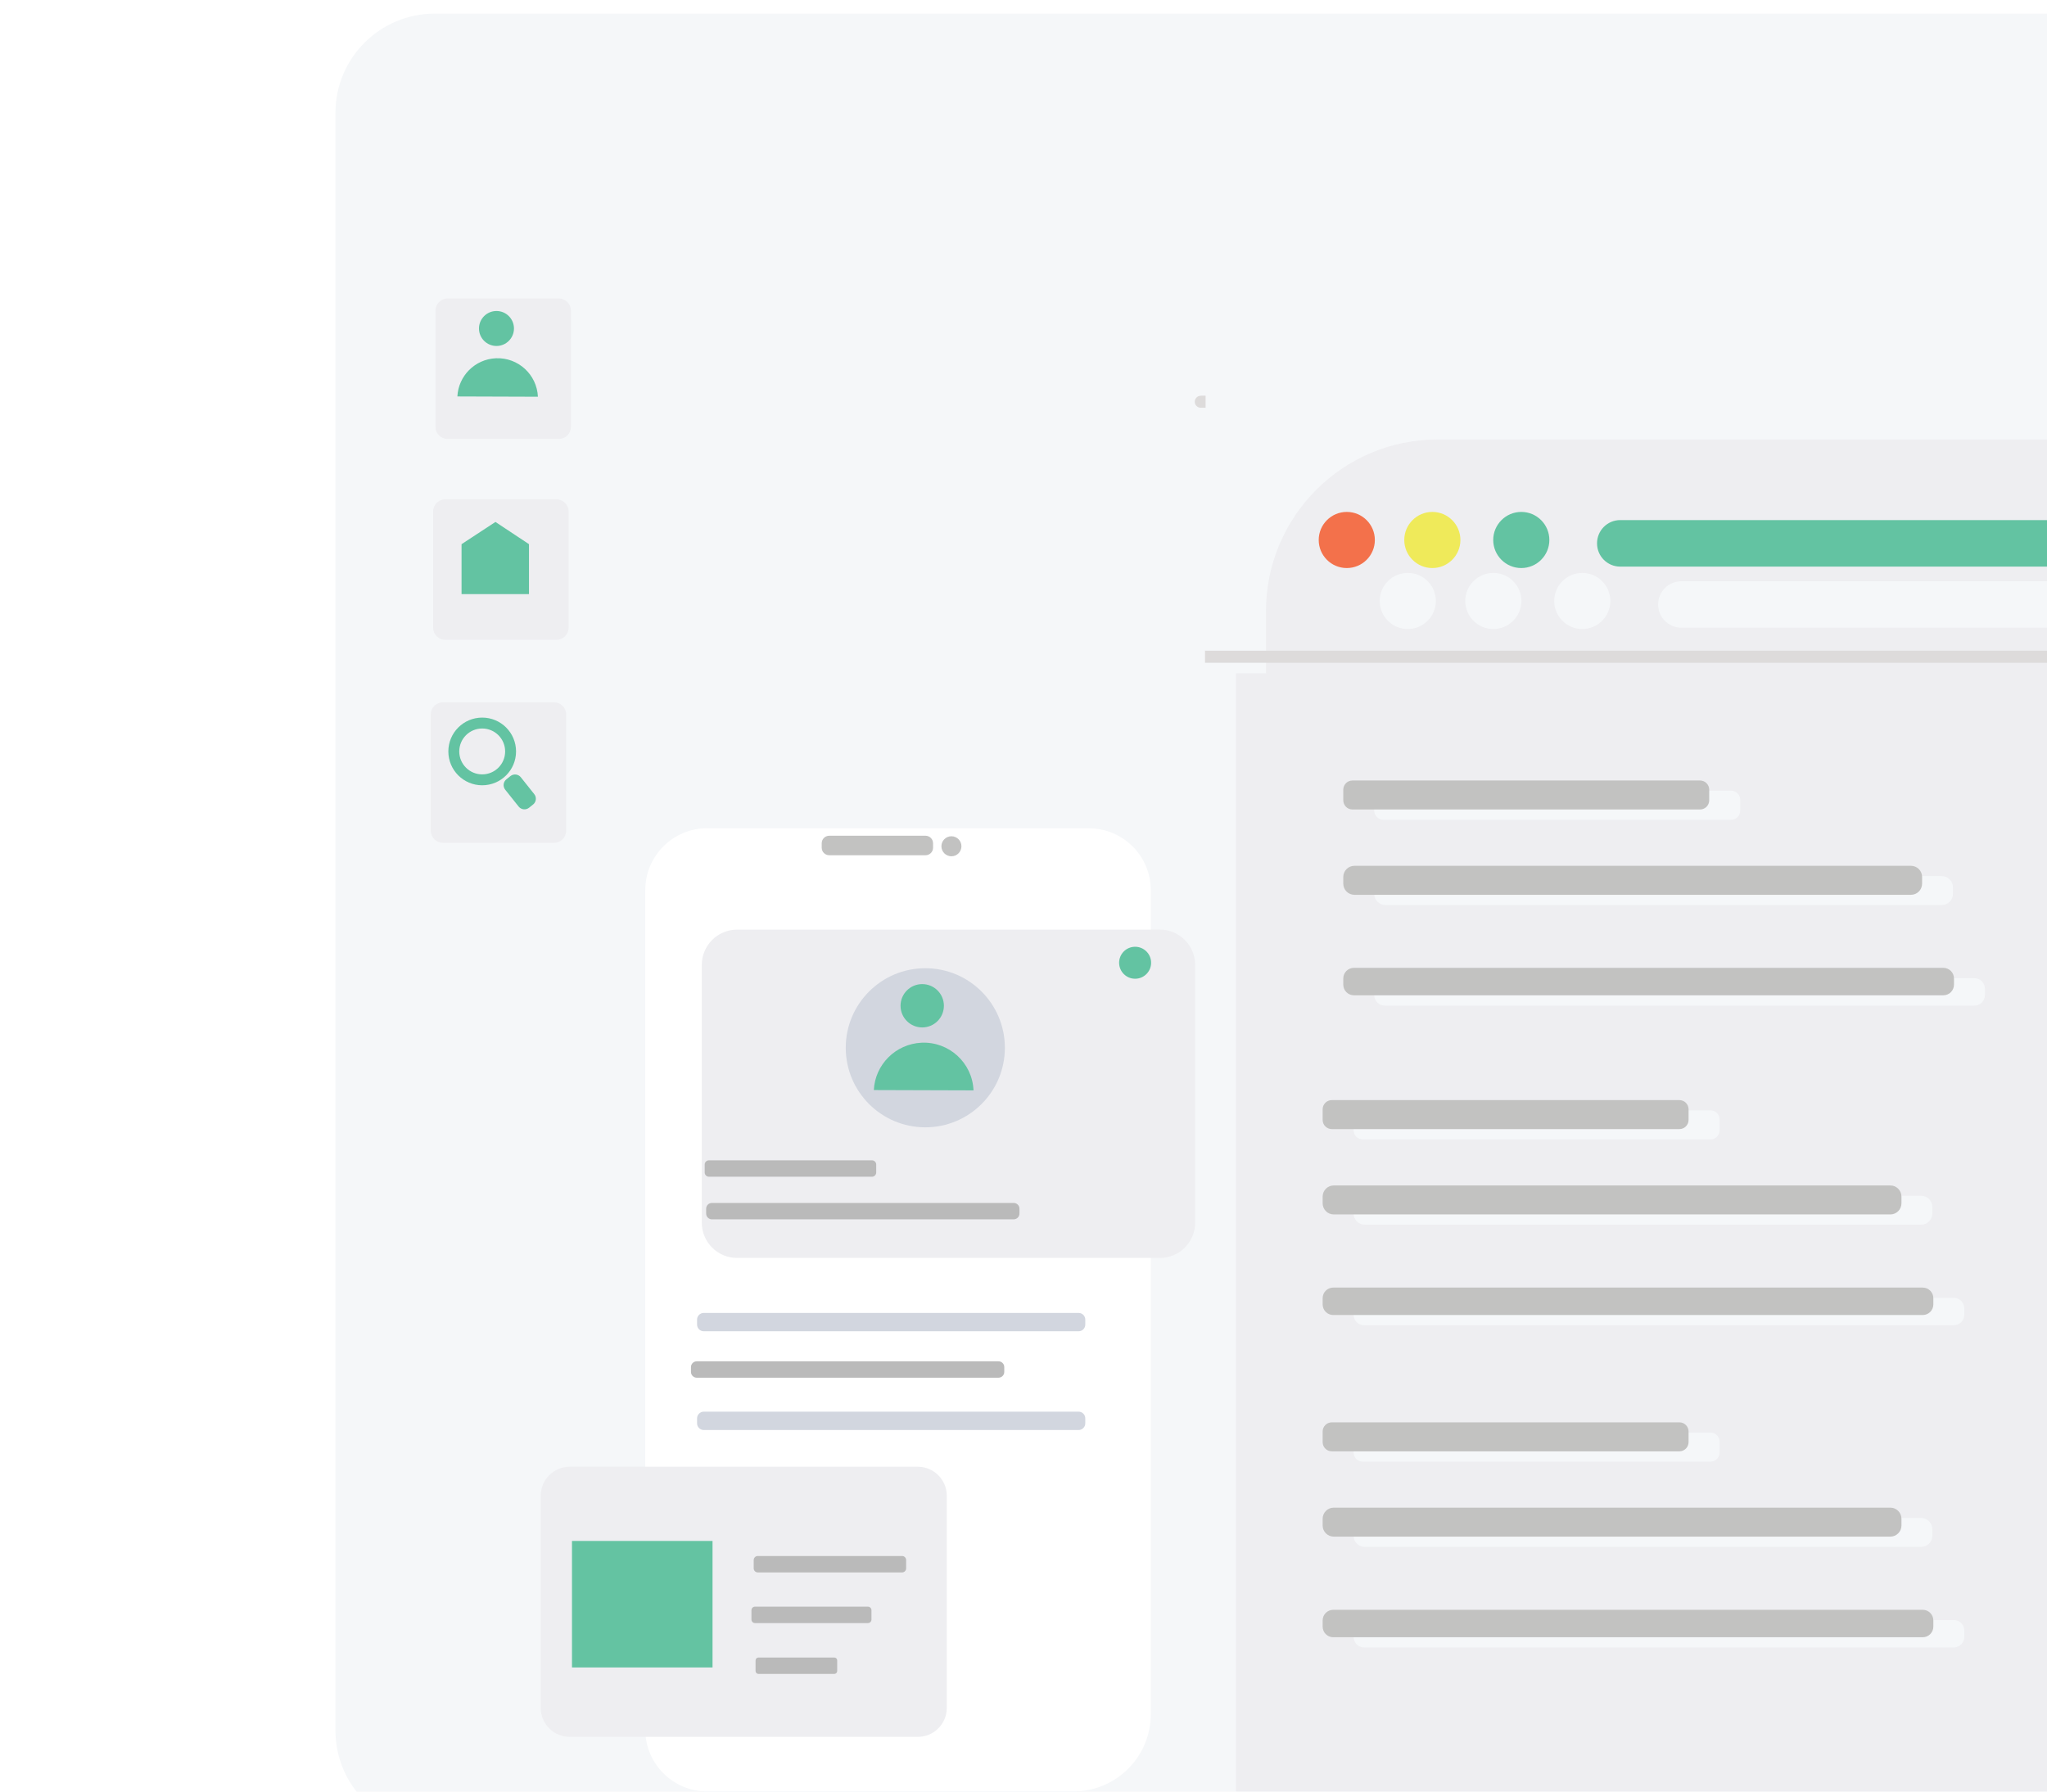 <svg width="562" height="492" viewBox="0 0 562 492" fill="none" xmlns="http://www.w3.org/2000/svg">
<g clip-path="url(#clip0_2113_136725)">
<path d="M659.983 3.74H119.353C104.3 3.74 92.098 15.943 92.098 30.996V475.184C92.098 490.236 104.3 502.439 119.353 502.439H659.983C675.036 502.439 687.238 490.236 687.238 475.184V30.996C687.238 15.943 675.036 3.74 659.983 3.74Z" fill="#F5F7F9"/>
<g filter="url(#filter0_d_2113_136725)">
<path d="M152.24 80.785H121.692C119.861 80.785 118.377 82.269 118.377 84.1V116.042C118.377 117.872 119.861 119.356 121.692 119.356H152.24C154.07 119.356 155.554 117.872 155.554 116.042V84.1C155.554 82.269 154.07 80.785 152.24 80.785Z" fill="#EEEEF1"/>
</g>
<g filter="url(#filter1_d_2113_136725)">
<path d="M151.599 135.93H121.051C119.22 135.93 117.736 137.414 117.736 139.244V171.186C117.736 173.017 119.22 174.501 121.051 174.501H151.599C153.43 174.501 154.914 173.017 154.914 171.186V139.244C154.914 137.414 153.43 135.93 151.599 135.93Z" fill="#EEEEF1"/>
</g>
<g filter="url(#filter2_d_2113_136725)">
<path d="M150.941 191.676H120.393C118.562 191.676 117.078 193.16 117.078 194.99V226.932C117.078 228.763 118.562 230.247 120.393 230.247H150.941C152.772 230.247 154.256 228.763 154.256 226.932V194.99C154.256 193.16 152.772 191.676 150.941 191.676Z" fill="#EEEEF1"/>
</g>
<path d="M136.306 95.005C138.959 95.005 141.109 92.855 141.109 90.203C141.109 87.551 138.959 85.4 136.306 85.4C133.654 85.4 131.504 87.551 131.504 90.203C131.504 92.855 133.654 95.005 136.306 95.005Z" fill="#63C3A2"/>
<path d="M125.572 108.868C125.855 103.237 130.375 98.641 136.138 98.378C142.24 98.114 147.4 102.841 147.683 108.943" fill="#63C3A2"/>
<path d="M145.232 163.141H126.719V149.43C129.826 147.396 132.915 145.362 136.023 143.328C139.092 145.362 142.162 147.396 145.232 149.43V163.141Z" fill="#63C3A2"/>
<path d="M132.387 214.143C136.693 214.143 140.184 210.652 140.184 206.346C140.184 202.04 136.693 198.549 132.387 198.549C128.081 198.549 124.59 202.04 124.59 206.346C124.59 210.652 128.081 214.143 132.387 214.143Z" stroke="#63C3A2" stroke-width="2.995" stroke-miterlimit="10"/>
<path d="M146.678 218.068L142.995 213.441C142.296 212.562 141.016 212.417 140.137 213.116L139.032 213.996C138.153 214.696 138.008 215.975 138.707 216.854L142.39 221.481C143.09 222.36 144.37 222.505 145.249 221.806L146.354 220.926C147.233 220.226 147.378 218.947 146.678 218.068Z" fill="#64C3A2"/>
<g filter="url(#filter3_d_2113_136725)">
<path d="M661.492 155.619H444.866C441.325 155.619 438.491 152.757 438.491 149.244C438.491 145.731 441.353 142.869 444.866 142.869H661.549L661.69 103.941H377.974C351.937 103.941 330.83 125.049 330.83 151.086V178.709H661.407L661.492 155.647V155.619ZM369.758 155.987C365.508 155.987 362.052 152.531 362.052 148.281C362.052 144.031 365.508 140.575 369.758 140.575C374.008 140.575 377.464 144.031 377.464 148.281C377.464 152.531 374.008 155.987 369.758 155.987ZM393.245 155.987C388.996 155.987 385.539 152.531 385.539 148.281C385.539 144.031 388.996 140.575 393.245 140.575C397.495 140.575 400.952 144.031 400.952 148.281C400.952 152.531 397.495 155.987 393.245 155.987ZM417.667 155.987C413.418 155.987 409.961 152.531 409.961 148.281C409.961 144.031 413.418 140.575 417.667 140.575C421.917 140.575 425.374 144.031 425.374 148.281C425.374 152.531 421.917 155.987 417.667 155.987Z" fill="#EEEEF1"/>
</g>
<g filter="url(#filter4_d_2113_136725)">
<path d="M581.228 448.885C579.613 448.885 578.31 447.582 578.31 445.967V444.267C578.31 442.652 579.613 441.349 581.228 441.349H660.5L660.557 421.261H581.794C579.868 421.261 578.31 419.703 578.31 417.776V416.813C578.31 414.887 579.868 413.328 581.794 413.328H660.585L660.67 388.481H581.851C579.896 388.481 578.31 386.895 578.31 384.94V384.515C578.31 382.56 579.896 380.973 581.851 380.973H660.699L660.755 360.886H581.369C579.669 360.886 578.31 359.498 578.31 357.826V356.013C578.31 354.313 579.698 352.953 581.369 352.953H660.784L660.869 330.004H584.033C582.418 330.004 581.114 328.701 581.114 327.086V325.386C581.114 323.771 582.418 322.468 584.033 322.468H660.869L660.925 302.38H584.174C582.474 302.38 581.114 300.992 581.114 299.321V297.507C581.114 295.807 582.503 294.447 584.174 294.447H660.954L661.039 270.535H584.854C582.786 270.535 581.086 268.835 581.086 266.767C581.086 264.699 582.786 262.999 584.854 262.999H661.039L661.095 242.912H585.024C582.843 242.912 581.058 241.127 581.058 238.945C581.058 236.764 582.843 234.979 585.024 234.979H661.095L661.265 182.055H330.83V495.831C330.83 521.868 351.937 542.975 377.974 542.975H660.16L660.472 448.97H581.228V448.885ZM368.795 216.818C368.795 215.43 369.928 214.296 371.316 214.296H466.767C468.155 214.296 469.288 215.43 469.288 216.818V219.764C469.288 221.153 468.155 222.286 466.767 222.286H371.316C369.928 222.286 368.795 221.153 368.795 219.764V216.818ZM368.795 240.815C368.795 239.115 370.183 237.755 371.855 237.755H524.62C526.32 237.755 527.68 239.144 527.68 240.815V242.628C527.68 244.328 526.292 245.688 524.62 245.688H371.855C370.155 245.688 368.795 244.3 368.795 242.628V240.815ZM363.128 304.59C363.128 303.202 364.262 302.069 365.65 302.069H461.1C462.489 302.069 463.622 303.202 463.622 304.59V307.537C463.622 308.925 462.489 310.058 461.1 310.058H365.65C364.262 310.058 363.128 308.925 363.128 307.537V304.59ZM363.128 328.587C363.128 326.888 364.517 325.528 366.188 325.528H518.954C520.654 325.528 522.014 326.916 522.014 328.587V330.401C522.014 332.101 520.626 333.461 518.954 333.461H366.188C364.488 333.461 363.128 332.072 363.128 330.401V328.587ZM363.128 393.071C363.128 391.683 364.262 390.549 365.65 390.549H461.1C462.489 390.549 463.622 391.683 463.622 393.071V396.017C463.622 397.406 462.489 398.539 461.1 398.539H365.65C364.262 398.539 363.128 397.406 363.128 396.017V393.071ZM363.128 417.068C363.128 415.368 364.517 414.008 366.188 414.008H518.954C520.654 414.008 522.014 415.396 522.014 417.068V418.881C522.014 420.581 520.626 421.941 518.954 421.941H366.188C364.488 421.941 363.128 420.553 363.128 418.881V417.068ZM530.797 446.647C530.797 448.262 529.494 449.565 527.879 449.565H366.047C364.432 449.565 363.128 448.262 363.128 446.647V444.947C363.128 443.332 364.432 442.029 366.047 442.029H527.879C529.494 442.029 530.797 443.332 530.797 444.947V446.647ZM530.797 358.166C530.797 359.781 529.494 361.084 527.879 361.084H366.047C364.432 361.084 363.128 359.781 363.128 358.166V356.466C363.128 354.851 364.432 353.548 366.047 353.548H527.879C529.494 353.548 530.797 354.851 530.797 356.466V358.166ZM536.463 270.394C536.463 272.009 535.16 273.312 533.545 273.312H371.713C370.098 273.312 368.795 272.009 368.795 270.394V268.694C368.795 267.079 370.098 265.776 371.713 265.776H533.545C535.16 265.776 536.463 267.079 536.463 268.694V270.394Z" fill="#EEEEF1"/>
</g>
<path d="M369.757 155.987C374.013 155.987 377.463 152.537 377.463 148.281C377.463 144.024 374.013 140.574 369.757 140.574C365.501 140.574 362.051 144.024 362.051 148.281C362.051 152.537 365.501 155.987 369.757 155.987Z" fill="#F3714B"/>
<path d="M393.247 140.574C388.998 140.574 385.541 144.031 385.541 148.281C385.541 152.53 388.998 155.987 393.247 155.987C397.497 155.987 400.954 152.53 400.954 148.281C400.954 144.031 397.497 140.574 393.247 140.574Z" fill="#EFEA5A"/>
<path d="M417.667 140.574C413.417 140.574 409.961 144.031 409.961 148.281C409.961 152.53 413.417 155.987 417.667 155.987C421.917 155.987 425.374 152.53 425.374 148.281C425.374 144.031 421.917 140.574 417.667 140.574Z" fill="#63C3A2"/>
<path d="M438.465 149.219C438.465 152.761 441.326 155.594 444.84 155.594H661.466L661.522 142.816H444.84C441.298 142.816 438.465 145.678 438.465 149.191V149.219Z" fill="#63C3A2"/>
<path d="M661.407 178.684H330.83V181.998H661.407V178.684Z" fill="#DDDBDB"/>
<path d="M466.738 214.326H371.316C369.924 214.326 368.795 215.455 368.795 216.848V219.766C368.795 221.159 369.924 222.287 371.316 222.287H466.738C468.131 222.287 469.26 221.159 469.26 219.766V216.848C469.26 215.455 468.131 214.326 466.738 214.326Z" fill="#C2C2C1"/>
<path d="M524.649 237.754H371.855C370.165 237.754 368.795 239.124 368.795 240.814V242.655C368.795 244.345 370.165 245.715 371.855 245.715H524.649C526.339 245.715 527.709 244.345 527.709 242.655V240.814C527.709 239.124 526.339 237.754 524.649 237.754Z" fill="#C2C2C1"/>
<path d="M533.545 265.771H371.713C370.101 265.771 368.795 267.078 368.795 268.69V270.39C368.795 272.001 370.101 273.308 371.713 273.308H533.545C535.157 273.308 536.463 272.001 536.463 270.39V268.69C536.463 267.078 535.157 265.771 533.545 265.771Z" fill="#C2C2C1"/>
<path d="M461.072 302.092H365.65C364.258 302.092 363.129 303.221 363.129 304.613V307.532C363.129 308.924 364.258 310.053 365.65 310.053H461.072C462.465 310.053 463.594 308.924 463.594 307.532V304.613C463.594 303.221 462.465 302.092 461.072 302.092Z" fill="#C2C2C1"/>
<path d="M518.983 325.527H366.189C364.499 325.527 363.129 326.897 363.129 328.587V330.429C363.129 332.119 364.499 333.489 366.189 333.489H518.983C520.673 333.489 522.043 332.119 522.043 330.429V328.587C522.043 326.897 520.673 325.527 518.983 325.527Z" fill="#C2C2C1"/>
<path d="M527.879 353.572H366.047C364.435 353.572 363.129 354.879 363.129 356.49V358.19C363.129 359.802 364.435 361.109 366.047 361.109H527.879C529.491 361.109 530.797 359.802 530.797 358.19V356.49C530.797 354.879 529.491 353.572 527.879 353.572Z" fill="#C2C2C1"/>
<path d="M461.072 390.576H365.65C364.258 390.576 363.129 391.705 363.129 393.098V396.016C363.129 397.409 364.258 398.537 365.65 398.537H461.072C462.465 398.537 463.594 397.409 463.594 396.016V393.098C463.594 391.705 462.465 390.576 461.072 390.576Z" fill="#C2C2C1"/>
<path d="M518.983 414.002H366.189C364.499 414.002 363.129 415.372 363.129 417.062V418.903C363.129 420.593 364.499 421.963 366.189 421.963H518.983C520.673 421.963 522.043 420.593 522.043 418.903V417.062C522.043 415.372 520.673 414.002 518.983 414.002Z" fill="#C2C2C1"/>
<path d="M527.879 442.055H366.047C364.435 442.055 363.129 443.361 363.129 444.973V446.673C363.129 448.284 364.435 449.591 366.047 449.591H527.879C529.491 449.591 530.797 448.284 530.797 446.673V444.973C530.797 443.361 529.491 442.055 527.879 442.055Z" fill="#C2C2C1"/>
<path d="M329.659 108.681C328.752 108.681 328.016 109.417 328.016 110.324C328.016 111.231 328.752 111.967 329.659 111.967H330.99V108.652H329.659V108.681Z" fill="#DDDBDB"/>
<g filter="url(#filter5_d_2113_136725)">
<path d="M189.534 222.839H294.334C303.712 222.839 311.333 230.46 311.333 239.838V466.069C311.333 477.798 301.814 487.317 290.084 487.317H189.534C180.156 487.317 172.535 479.696 172.535 470.318V239.81C172.535 230.432 180.156 222.811 189.534 222.811V222.839Z" fill="white"/>
</g>
<g filter="url(#filter6_d_2113_136725)">
<path d="M252.572 227.967H226.139C224.996 227.967 224.07 228.893 224.07 230.035V231.253C224.07 232.396 224.996 233.322 226.139 233.322H252.572C253.714 233.322 254.64 232.396 254.64 231.253V230.035C254.64 228.893 253.714 227.967 252.572 227.967Z" fill="#C2C2C1"/>
</g>
<g filter="url(#filter7_d_2113_136725)">
<path d="M259.682 233.606C261.2 233.606 262.43 232.375 262.43 230.858C262.43 229.34 261.2 228.109 259.682 228.109C258.164 228.109 256.934 229.34 256.934 230.858C256.934 232.375 258.164 233.606 259.682 233.606Z" fill="#C2C2C1"/>
</g>
<g filter="url(#filter8_d_2113_136725)">
<path d="M272.605 372.287H189.762C188.886 372.287 188.176 372.997 188.176 373.874V375.205C188.176 376.082 188.886 376.792 189.762 376.792H272.605C273.481 376.792 274.192 376.082 274.192 375.205V373.874C274.192 372.997 273.481 372.287 272.605 372.287Z" fill="#BABABA"/>
</g>
<g filter="url(#filter9_d_2113_136725)">
<path d="M293.062 359H190.16C189.143 359 188.318 359.825 188.318 360.842V362.202C188.318 363.219 189.143 364.043 190.16 364.043H293.062C294.079 364.043 294.903 363.219 294.903 362.202V360.842C294.903 359.825 294.079 359 293.062 359Z" fill="#D2D6DF"/>
</g>
<g filter="url(#filter10_d_2113_136725)">
<path d="M293.062 386.115H190.16C189.143 386.115 188.318 386.94 188.318 387.957V389.317C188.318 390.334 189.143 391.158 190.16 391.158H293.062C294.079 391.158 294.903 390.334 294.903 389.317V387.957C294.903 386.94 294.079 386.115 293.062 386.115Z" fill="#D2D6DF"/>
</g>
<g filter="url(#filter11_d_2113_136725)">
<path d="M315.014 251.852H198.938C193.586 251.852 189.248 256.19 189.248 261.541V332.314C189.248 337.666 193.586 342.004 198.938 342.004H315.014C320.365 342.004 324.703 337.666 324.703 332.314V261.541C324.703 256.19 320.365 251.852 315.014 251.852Z" fill="#EEEEF1"/>
</g>
<g filter="url(#filter12_d_2113_136725)">
<path d="M249.146 399.939H153.582C149.185 399.939 145.621 403.504 145.621 407.901V466.151C145.621 470.548 149.185 474.112 153.582 474.112H249.146C253.543 474.112 257.107 470.548 257.107 466.151V407.901C257.107 403.504 253.543 399.939 249.146 399.939Z" fill="#EEEEF1"/>
</g>
<path d="M311.643 268.765C314.069 268.765 316.035 266.799 316.035 264.374C316.035 261.949 314.069 259.982 311.643 259.982C309.218 259.982 307.252 261.949 307.252 264.374C307.252 266.799 309.218 268.765 311.643 268.765Z" fill="#63C3A2"/>
<path d="M254.043 309.565C266.107 309.565 275.887 299.785 275.887 287.721C275.887 275.657 266.107 265.877 254.043 265.877C241.979 265.877 232.199 275.657 232.199 287.721C232.199 299.785 241.979 309.565 254.043 309.565Z" fill="#D2D6DF"/>
<path d="M253.194 282.136C256.48 282.136 259.144 279.472 259.144 276.186C259.144 272.9 256.48 270.236 253.194 270.236C249.908 270.236 247.244 272.9 247.244 276.186C247.244 279.472 249.908 282.136 253.194 282.136Z" fill="#63C3A2"/>
<path d="M239.908 299.333C240.248 292.363 245.858 286.669 252.998 286.329C260.562 285.989 266.965 291.853 267.277 299.418" fill="#63C3A2"/>
<g filter="url(#filter13_d_2113_136725)">
<path d="M238.268 317.494H193.503C192.862 317.494 192.342 318.014 192.342 318.656V320.837C192.342 321.479 192.862 321.999 193.503 321.999H238.268C238.909 321.999 239.429 321.479 239.429 320.837V318.656C239.429 318.014 238.909 317.494 238.268 317.494Z" fill="#BABABA"/>
</g>
<g filter="url(#filter14_d_2113_136725)">
<path d="M276.771 328.799H193.928C193.052 328.799 192.342 329.509 192.342 330.385V331.717C192.342 332.593 193.052 333.304 193.928 333.304H276.771C277.647 333.304 278.358 332.593 278.358 331.717V330.385C278.358 329.509 277.647 328.799 276.771 328.799Z" fill="#BABABA"/>
</g>
<g filter="url(#filter15_d_2113_136725)">
<path d="M246.595 426.207H206.958C206.348 426.207 205.854 426.702 205.854 427.312V429.607C205.854 430.217 206.348 430.712 206.958 430.712H246.595C247.205 430.712 247.7 430.217 247.7 429.607V427.312C247.7 426.702 247.205 426.207 246.595 426.207Z" fill="#BABABA"/>
</g>
<g filter="url(#filter16_d_2113_136725)">
<path d="M237.332 440.23H206.309C205.777 440.23 205.346 440.662 205.346 441.194V443.772C205.346 444.304 205.777 444.735 206.309 444.735H237.332C237.864 444.735 238.296 444.304 238.296 443.772V441.194C238.296 440.662 237.864 440.23 237.332 440.23Z" fill="#BABABA"/>
</g>
<g filter="url(#filter17_d_2113_136725)">
<path d="M228.264 454.365H207.44C207.002 454.365 206.646 454.72 206.646 455.159V458.077C206.646 458.515 207.002 458.87 207.44 458.87H228.264C228.702 458.87 229.057 458.515 229.057 458.077V455.159C229.057 454.72 228.702 454.365 228.264 454.365Z" fill="#BABABA"/>
</g>
<path d="M195.625 423.148H157.037V457.883H195.625V423.148Z" fill="#64C3A2"/>
</g>
<defs>
<filter id="filter0_d_2113_136725" x="117.19" y="79.599" width="41.924" height="43.317" filterUnits="userSpaceOnUse" color-interpolation-filters="sRGB">
<feFlood flood-opacity="0" result="BackgroundImageFix"/>
<feColorMatrix in="SourceAlpha" type="matrix" values="0 0 0 0 0 0 0 0 0 0 0 0 0 0 0 0 0 0 127 0" result="hardAlpha"/>
<feOffset dx="1.187" dy="1.187"/>
<feGaussianBlur stdDeviation="1.187"/>
<feColorMatrix type="matrix" values="0 0 0 0 0.718 0 0 0 0 0.718 0 0 0 0 0.714 0 0 0 0.7 0"/>
<feBlend mode="normal" in2="BackgroundImageFix" result="effect1_dropShadow_2113_136725"/>
<feBlend mode="normal" in="SourceGraphic" in2="effect1_dropShadow_2113_136725" result="shape"/>
</filter>
<filter id="filter1_d_2113_136725" x="116.55" y="134.743" width="41.924" height="43.317" filterUnits="userSpaceOnUse" color-interpolation-filters="sRGB">
<feFlood flood-opacity="0" result="BackgroundImageFix"/>
<feColorMatrix in="SourceAlpha" type="matrix" values="0 0 0 0 0 0 0 0 0 0 0 0 0 0 0 0 0 0 127 0" result="hardAlpha"/>
<feOffset dx="1.187" dy="1.187"/>
<feGaussianBlur stdDeviation="1.187"/>
<feColorMatrix type="matrix" values="0 0 0 0 0.718 0 0 0 0 0.718 0 0 0 0 0.714 0 0 0 0.7 0"/>
<feBlend mode="normal" in2="BackgroundImageFix" result="effect1_dropShadow_2113_136725"/>
<feBlend mode="normal" in="SourceGraphic" in2="effect1_dropShadow_2113_136725" result="shape"/>
</filter>
<filter id="filter2_d_2113_136725" x="115.892" y="190.489" width="41.924" height="43.317" filterUnits="userSpaceOnUse" color-interpolation-filters="sRGB">
<feFlood flood-opacity="0" result="BackgroundImageFix"/>
<feColorMatrix in="SourceAlpha" type="matrix" values="0 0 0 0 0 0 0 0 0 0 0 0 0 0 0 0 0 0 127 0" result="hardAlpha"/>
<feOffset dx="1.187" dy="1.187"/>
<feGaussianBlur stdDeviation="1.187"/>
<feColorMatrix type="matrix" values="0 0 0 0 0.718 0 0 0 0 0.718 0 0 0 0 0.714 0 0 0 0.7 0"/>
<feBlend mode="normal" in2="BackgroundImageFix" result="effect1_dropShadow_2113_136725"/>
<feBlend mode="normal" in="SourceGraphic" in2="effect1_dropShadow_2113_136725" result="shape"/>
</filter>
<filter id="filter3_d_2113_136725" x="314.086" y="87.197" width="397.837" height="141.744" filterUnits="userSpaceOnUse" color-interpolation-filters="sRGB">
<feFlood flood-opacity="0" result="BackgroundImageFix"/>
<feColorMatrix in="SourceAlpha" type="matrix" values="0 0 0 0 0 0 0 0 0 0 0 0 0 0 0 0 0 0 127 0" result="hardAlpha"/>
<feOffset dx="16.744" dy="16.744"/>
<feGaussianBlur stdDeviation="16.744"/>
<feColorMatrix type="matrix" values="0 0 0 0 0.718 0 0 0 0 0.718 0 0 0 0 0.714 0 0 0 0.7 0"/>
<feBlend mode="normal" in2="BackgroundImageFix" result="effect1_dropShadow_2113_136725"/>
<feBlend mode="normal" in="SourceGraphic" in2="effect1_dropShadow_2113_136725" result="shape"/>
</filter>
<filter id="filter4_d_2113_136725" x="322.33" y="167.889" width="364.434" height="394.919" filterUnits="userSpaceOnUse" color-interpolation-filters="sRGB">
<feFlood flood-opacity="0" result="BackgroundImageFix"/>
<feColorMatrix in="SourceAlpha" type="matrix" values="0 0 0 0 0 0 0 0 0 0 0 0 0 0 0 0 0 0 127 0" result="hardAlpha"/>
<feOffset dx="8.5" dy="2.833"/>
<feGaussianBlur stdDeviation="8.5"/>
<feColorMatrix type="matrix" values="0 0 0 0 0.718 0 0 0 0 0.718 0 0 0 0 0.714 0 0 0 0.7 0"/>
<feBlend mode="normal" in2="BackgroundImageFix" result="effect1_dropShadow_2113_136725"/>
<feBlend mode="normal" in="SourceGraphic" in2="effect1_dropShadow_2113_136725" result="shape"/>
</filter>
<filter id="filter5_d_2113_136725" x="171.034" y="221.309" width="151.037" height="276.746" filterUnits="userSpaceOnUse" color-interpolation-filters="sRGB">
<feFlood flood-opacity="0" result="BackgroundImageFix"/>
<feColorMatrix in="SourceAlpha" type="matrix" values="0 0 0 0 0 0 0 0 0 0 0 0 0 0 0 0 0 0 127 0" result="hardAlpha"/>
<feOffset dx="4.618" dy="4.618"/>
<feGaussianBlur stdDeviation="3.06"/>
<feColorMatrix type="matrix" values="0 0 0 0 0.718 0 0 0 0 0.718 0 0 0 0 0.714 0 0 0 0.7 0"/>
<feBlend mode="normal" in2="BackgroundImageFix" result="effect1_dropShadow_2113_136725"/>
<feBlend mode="normal" in="SourceGraphic" in2="effect1_dropShadow_2113_136725" result="shape"/>
</filter>
<filter id="filter6_d_2113_136725" x="222.54" y="226.437" width="36.69" height="11.474" filterUnits="userSpaceOnUse" color-interpolation-filters="sRGB">
<feFlood flood-opacity="0" result="BackgroundImageFix"/>
<feColorMatrix in="SourceAlpha" type="matrix" values="0 0 0 0 0 0 0 0 0 0 0 0 0 0 0 0 0 0 127 0" result="hardAlpha"/>
<feOffset dx="1.53" dy="1.53"/>
<feGaussianBlur stdDeviation="1.53"/>
<feColorMatrix type="matrix" values="0 0 0 0 0.718 0 0 0 0 0.718 0 0 0 0 0.714 0 0 0 0.7 0"/>
<feBlend mode="normal" in2="BackgroundImageFix" result="effect1_dropShadow_2113_136725"/>
<feBlend mode="normal" in="SourceGraphic" in2="effect1_dropShadow_2113_136725" result="shape"/>
</filter>
<filter id="filter7_d_2113_136725" x="255.404" y="226.579" width="11.616" height="11.616" filterUnits="userSpaceOnUse" color-interpolation-filters="sRGB">
<feFlood flood-opacity="0" result="BackgroundImageFix"/>
<feColorMatrix in="SourceAlpha" type="matrix" values="0 0 0 0 0 0 0 0 0 0 0 0 0 0 0 0 0 0 127 0" result="hardAlpha"/>
<feOffset dx="1.53" dy="1.53"/>
<feGaussianBlur stdDeviation="1.53"/>
<feColorMatrix type="matrix" values="0 0 0 0 0.718 0 0 0 0 0.718 0 0 0 0 0.714 0 0 0 0.7 0"/>
<feBlend mode="normal" in2="BackgroundImageFix" result="effect1_dropShadow_2113_136725"/>
<feBlend mode="normal" in="SourceGraphic" in2="effect1_dropShadow_2113_136725" result="shape"/>
</filter>
<filter id="filter8_d_2113_136725" x="186.646" y="370.757" width="92.135" height="10.625" filterUnits="userSpaceOnUse" color-interpolation-filters="sRGB">
<feFlood flood-opacity="0" result="BackgroundImageFix"/>
<feColorMatrix in="SourceAlpha" type="matrix" values="0 0 0 0 0 0 0 0 0 0 0 0 0 0 0 0 0 0 127 0" result="hardAlpha"/>
<feOffset dx="1.53" dy="1.53"/>
<feGaussianBlur stdDeviation="1.53"/>
<feColorMatrix type="matrix" values="0 0 0 0 0.729 0 0 0 0 0.729 0 0 0 0 0.729 0 0 0 0.78 0"/>
<feBlend mode="normal" in2="BackgroundImageFix" result="effect1_dropShadow_2113_136725"/>
<feBlend mode="normal" in="SourceGraphic" in2="effect1_dropShadow_2113_136725" result="shape"/>
</filter>
<filter id="filter9_d_2113_136725" x="188.318" y="357.47" width="112.705" height="11.163" filterUnits="userSpaceOnUse" color-interpolation-filters="sRGB">
<feFlood flood-opacity="0" result="BackgroundImageFix"/>
<feColorMatrix in="SourceAlpha" type="matrix" values="0 0 0 0 0 0 0 0 0 0 0 0 0 0 0 0 0 0 127 0" result="hardAlpha"/>
<feOffset dx="3.06" dy="1.53"/>
<feGaussianBlur stdDeviation="1.53"/>
<feColorMatrix type="matrix" values="0 0 0 0 0.827 0 0 0 0 0.827 0 0 0 0 0.827 0 0 0 0.78 0"/>
<feBlend mode="normal" in2="BackgroundImageFix" result="effect1_dropShadow_2113_136725"/>
<feBlend mode="normal" in="SourceGraphic" in2="effect1_dropShadow_2113_136725" result="shape"/>
</filter>
<filter id="filter10_d_2113_136725" x="188.318" y="384.585" width="112.705" height="11.163" filterUnits="userSpaceOnUse" color-interpolation-filters="sRGB">
<feFlood flood-opacity="0" result="BackgroundImageFix"/>
<feColorMatrix in="SourceAlpha" type="matrix" values="0 0 0 0 0 0 0 0 0 0 0 0 0 0 0 0 0 0 127 0" result="hardAlpha"/>
<feOffset dx="3.06" dy="1.53"/>
<feGaussianBlur stdDeviation="1.53"/>
<feColorMatrix type="matrix" values="0 0 0 0 0.827 0 0 0 0 0.827 0 0 0 0 0.827 0 0 0 0.78 0"/>
<feBlend mode="normal" in2="BackgroundImageFix" result="effect1_dropShadow_2113_136725"/>
<feBlend mode="normal" in="SourceGraphic" in2="effect1_dropShadow_2113_136725" result="shape"/>
</filter>
<filter id="filter11_d_2113_136725" x="185.82" y="248.423" width="149.168" height="103.865" filterUnits="userSpaceOnUse" color-interpolation-filters="sRGB">
<feFlood flood-opacity="0" result="BackgroundImageFix"/>
<feColorMatrix in="SourceAlpha" type="matrix" values="0 0 0 0 0 0 0 0 0 0 0 0 0 0 0 0 0 0 127 0" result="hardAlpha"/>
<feOffset dx="3.428" dy="3.428"/>
<feGaussianBlur stdDeviation="3.428"/>
<feColorMatrix type="matrix" values="0 0 0 0 0.718 0 0 0 0 0.718 0 0 0 0 0.714 0 0 0 0.7 0"/>
<feBlend mode="normal" in2="BackgroundImageFix" result="effect1_dropShadow_2113_136725"/>
<feBlend mode="normal" in="SourceGraphic" in2="effect1_dropShadow_2113_136725" result="shape"/>
</filter>
<filter id="filter12_d_2113_136725" x="142.788" y="397.106" width="122.819" height="85.506" filterUnits="userSpaceOnUse" color-interpolation-filters="sRGB">
<feFlood flood-opacity="0" result="BackgroundImageFix"/>
<feColorMatrix in="SourceAlpha" type="matrix" values="0 0 0 0 0 0 0 0 0 0 0 0 0 0 0 0 0 0 127 0" result="hardAlpha"/>
<feOffset dx="2.833" dy="2.833"/>
<feGaussianBlur stdDeviation="2.833"/>
<feColorMatrix type="matrix" values="0 0 0 0 0.718 0 0 0 0 0.718 0 0 0 0 0.714 0 0 0 0.7 0"/>
<feBlend mode="normal" in2="BackgroundImageFix" result="effect1_dropShadow_2113_136725"/>
<feBlend mode="normal" in="SourceGraphic" in2="effect1_dropShadow_2113_136725" result="shape"/>
</filter>
<filter id="filter13_d_2113_136725" x="191.209" y="316.361" width="51.621" height="9.038" filterUnits="userSpaceOnUse" color-interpolation-filters="sRGB">
<feFlood flood-opacity="0" result="BackgroundImageFix"/>
<feColorMatrix in="SourceAlpha" type="matrix" values="0 0 0 0 0 0 0 0 0 0 0 0 0 0 0 0 0 0 127 0" result="hardAlpha"/>
<feOffset dx="1.133" dy="1.133"/>
<feGaussianBlur stdDeviation="1.133"/>
<feColorMatrix type="matrix" values="0 0 0 0 0.729 0 0 0 0 0.729 0 0 0 0 0.729 0 0 0 0.78 0"/>
<feBlend mode="normal" in2="BackgroundImageFix" result="effect1_dropShadow_2113_136725"/>
<feBlend mode="normal" in="SourceGraphic" in2="effect1_dropShadow_2113_136725" result="shape"/>
</filter>
<filter id="filter14_d_2113_136725" x="190.812" y="327.269" width="92.135" height="10.625" filterUnits="userSpaceOnUse" color-interpolation-filters="sRGB">
<feFlood flood-opacity="0" result="BackgroundImageFix"/>
<feColorMatrix in="SourceAlpha" type="matrix" values="0 0 0 0 0 0 0 0 0 0 0 0 0 0 0 0 0 0 127 0" result="hardAlpha"/>
<feOffset dx="1.53" dy="1.53"/>
<feGaussianBlur stdDeviation="1.53"/>
<feColorMatrix type="matrix" values="0 0 0 0 0.729 0 0 0 0 0.729 0 0 0 0 0.729 0 0 0 0.78 0"/>
<feBlend mode="normal" in2="BackgroundImageFix" result="effect1_dropShadow_2113_136725"/>
<feBlend mode="normal" in="SourceGraphic" in2="effect1_dropShadow_2113_136725" result="shape"/>
</filter>
<filter id="filter15_d_2113_136725" x="204.777" y="425.13" width="46.153" height="8.811" filterUnits="userSpaceOnUse" color-interpolation-filters="sRGB">
<feFlood flood-opacity="0" result="BackgroundImageFix"/>
<feColorMatrix in="SourceAlpha" type="matrix" values="0 0 0 0 0 0 0 0 0 0 0 0 0 0 0 0 0 0 127 0" result="hardAlpha"/>
<feOffset dx="1.077" dy="1.077"/>
<feGaussianBlur stdDeviation="1.077"/>
<feColorMatrix type="matrix" values="0 0 0 0 0.729 0 0 0 0 0.729 0 0 0 0 0.729 0 0 0 0.78 0"/>
<feBlend mode="normal" in2="BackgroundImageFix" result="effect1_dropShadow_2113_136725"/>
<feBlend mode="normal" in="SourceGraphic" in2="effect1_dropShadow_2113_136725" result="shape"/>
</filter>
<filter id="filter16_d_2113_136725" x="204.382" y="439.267" width="36.803" height="8.358" filterUnits="userSpaceOnUse" color-interpolation-filters="sRGB">
<feFlood flood-opacity="0" result="BackgroundImageFix"/>
<feColorMatrix in="SourceAlpha" type="matrix" values="0 0 0 0 0 0 0 0 0 0 0 0 0 0 0 0 0 0 127 0" result="hardAlpha"/>
<feOffset dx="0.963" dy="0.963"/>
<feGaussianBlur stdDeviation="0.963"/>
<feColorMatrix type="matrix" values="0 0 0 0 0.729 0 0 0 0 0.729 0 0 0 0 0.729 0 0 0 0.78 0"/>
<feBlend mode="normal" in2="BackgroundImageFix" result="effect1_dropShadow_2113_136725"/>
<feBlend mode="normal" in="SourceGraphic" in2="effect1_dropShadow_2113_136725" result="shape"/>
</filter>
<filter id="filter17_d_2113_136725" x="205.853" y="453.572" width="25.583" height="7.678" filterUnits="userSpaceOnUse" color-interpolation-filters="sRGB">
<feFlood flood-opacity="0" result="BackgroundImageFix"/>
<feColorMatrix in="SourceAlpha" type="matrix" values="0 0 0 0 0 0 0 0 0 0 0 0 0 0 0 0 0 0 127 0" result="hardAlpha"/>
<feOffset dx="0.793" dy="0.793"/>
<feGaussianBlur stdDeviation="0.793"/>
<feColorMatrix type="matrix" values="0 0 0 0 0.729 0 0 0 0 0.729 0 0 0 0 0.729 0 0 0 0.78 0"/>
<feBlend mode="normal" in2="BackgroundImageFix" result="effect1_dropShadow_2113_136725"/>
<feBlend mode="normal" in="SourceGraphic" in2="effect1_dropShadow_2113_136725" result="shape"/>
</filter>
<clipPath id="clip0_2113_136725">
<rect width="657.188" height="502.439" fill="white"/>
</clipPath>
</defs>
</svg>
